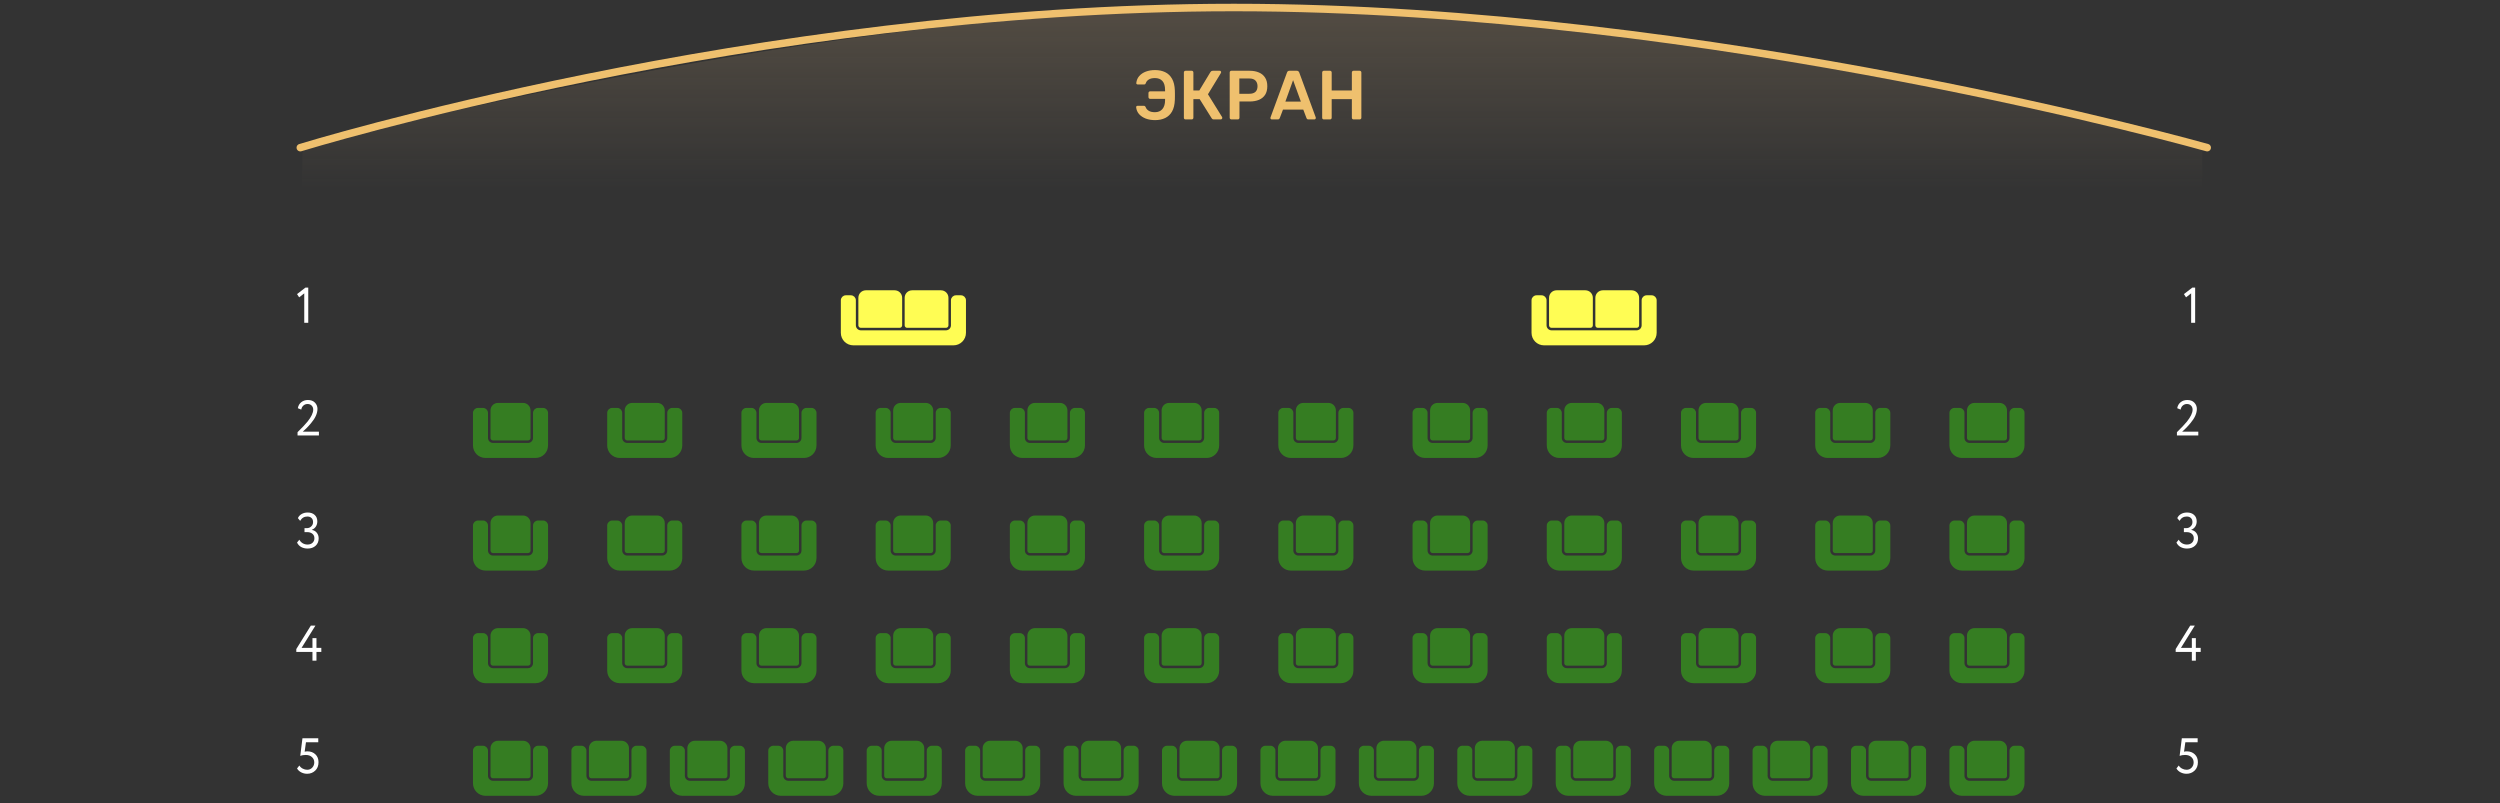 <?xml version="1.0" encoding="UTF-8"?>
<svg xmlns="http://www.w3.org/2000/svg" width="999" height="321" viewBox="0 0 999 321" fill="none">
  <rect x="0" y="0" width="999" height="321" fill="#333333" stroke="none"/>
  <path fill-rule="evenodd" clip-rule="evenodd" d="M120.922 59C120.922 59 327.601 3 499 3C670.399 3 880 59 880 59V198H118L120.922 59Z" fill="url(#paint0_linear_2168_18812)"></path>
  <path d="M120 59C120 59 301.769 3 493.063 3C684.356 3 882 59 882 59" stroke="#EFC06E" stroke-width="3" stroke-linecap="round"></path>
  <path d="M461.573 48C460.207 48 458.968 47.796 457.857 47.389C456.764 46.963 455.871 46.37 455.179 45.611C454.505 44.833 454.113 43.917 454.004 42.861C453.986 42.694 454.031 42.556 454.141 42.444C454.268 42.333 454.414 42.278 454.578 42.278H457.092C457.274 42.278 457.41 42.324 457.502 42.417C457.611 42.491 457.711 42.62 457.802 42.806C458.003 43.38 458.403 43.861 459.004 44.25C459.606 44.639 460.444 44.833 461.518 44.833C462.794 44.833 463.786 44.417 464.497 43.583C465.207 42.731 465.563 41.546 465.563 40.028V39.5H459.578C459.396 39.5 459.241 39.435 459.114 39.306C458.986 39.157 458.923 38.981 458.923 38.778V37.194C458.923 36.991 458.986 36.824 459.114 36.694C459.241 36.565 459.396 36.5 459.578 36.5H465.563V36C465.563 34.352 465.207 33.139 464.497 32.361C463.786 31.583 462.794 31.194 461.518 31.194C460.444 31.194 459.606 31.398 459.004 31.806C458.403 32.194 458.03 32.667 457.884 33.222C457.793 33.407 457.702 33.546 457.611 33.639C457.52 33.713 457.365 33.75 457.146 33.75H454.632C454.468 33.75 454.323 33.694 454.195 33.583C454.086 33.472 454.04 33.333 454.059 33.167C454.186 32.056 454.587 31.12 455.261 30.361C455.935 29.602 456.809 29.018 457.884 28.611C458.977 28.204 460.207 28 461.573 28C463.085 28 464.424 28.278 465.59 28.833C466.756 29.389 467.676 30.268 468.35 31.472C469.024 32.657 469.397 34.204 469.47 36.111C469.488 36.611 469.497 37.056 469.497 37.444C469.497 37.833 469.497 38.222 469.497 38.611C469.497 38.981 469.488 39.407 469.47 39.889C469.397 41.815 469.024 43.37 468.35 44.556C467.676 45.741 466.756 46.611 465.59 47.167C464.442 47.722 463.103 48 461.573 48Z" fill="#EFC06E"></path>
  <path d="M473.733 47.722C473.551 47.722 473.396 47.667 473.269 47.556C473.141 47.426 473.078 47.259 473.078 47.056V28.972C473.078 28.768 473.141 28.602 473.269 28.472C473.396 28.343 473.551 28.278 473.733 28.278H476.22C476.42 28.278 476.575 28.343 476.685 28.472C476.812 28.602 476.876 28.768 476.876 28.972V36.139H479.253L483.707 28.778C483.798 28.63 483.917 28.509 484.062 28.417C484.226 28.324 484.436 28.278 484.691 28.278H487.396C487.578 28.278 487.715 28.333 487.806 28.444C487.915 28.556 487.97 28.694 487.97 28.861C487.97 28.954 487.934 29.065 487.861 29.194L482.696 37.667L488.353 46.778C488.407 46.833 488.435 46.935 488.435 47.083C488.435 47.25 488.371 47.398 488.243 47.528C488.134 47.657 487.988 47.722 487.806 47.722H484.992C484.755 47.722 484.573 47.667 484.445 47.556C484.336 47.444 484.245 47.343 484.172 47.25L479.39 39.611H476.876V47.056C476.876 47.241 476.812 47.398 476.685 47.528C476.575 47.657 476.42 47.722 476.22 47.722H473.733Z" fill="#EFC06E"></path>
  <path d="M492.039 47.722C491.857 47.722 491.702 47.657 491.575 47.528C491.447 47.398 491.384 47.241 491.384 47.056V28.972C491.384 28.768 491.447 28.602 491.575 28.472C491.702 28.343 491.857 28.278 492.039 28.278H499.363C500.784 28.278 502.022 28.509 503.079 28.972C504.135 29.417 504.955 30.102 505.538 31.028C506.121 31.935 506.413 33.074 506.413 34.444C506.413 35.833 506.121 36.981 505.538 37.889C504.955 38.778 504.135 39.444 503.079 39.889C502.022 40.333 500.784 40.556 499.363 40.556H495.291V47.056C495.291 47.241 495.227 47.398 495.1 47.528C494.991 47.657 494.836 47.722 494.635 47.722H492.039ZM495.236 37.472H499.226C500.283 37.472 501.093 37.222 501.658 36.722C502.223 36.204 502.505 35.444 502.505 34.444C502.505 33.519 502.241 32.778 501.713 32.222C501.184 31.648 500.355 31.361 499.226 31.361H495.236V37.472Z" fill="#EFC06E"></path>
  <path d="M508.221 47.722C508.075 47.722 507.939 47.667 507.811 47.556C507.702 47.444 507.647 47.306 507.647 47.139C507.647 47.065 507.665 46.981 507.702 46.889L514.287 28.972C514.342 28.787 514.442 28.63 514.588 28.5C514.752 28.352 514.97 28.278 515.244 28.278H518.222C518.495 28.278 518.705 28.352 518.851 28.5C518.996 28.63 519.106 28.787 519.179 28.972L525.764 46.889C525.782 46.981 525.791 47.065 525.791 47.139C525.791 47.306 525.737 47.444 525.627 47.556C525.518 47.667 525.391 47.722 525.245 47.722H522.868C522.612 47.722 522.421 47.667 522.294 47.556C522.184 47.426 522.112 47.306 522.075 47.194L520.791 43.806H512.675L511.391 47.194C511.354 47.306 511.272 47.426 511.145 47.556C511.036 47.667 510.853 47.722 510.598 47.722H508.221ZM513.631 40.611H519.834L516.719 32.028L513.631 40.611Z" fill="#EFC06E"></path>
  <path d="M528.998 47.722C528.816 47.722 528.661 47.667 528.534 47.556C528.406 47.426 528.342 47.259 528.342 47.056V28.972C528.342 28.768 528.406 28.602 528.534 28.472C528.661 28.343 528.816 28.278 528.998 28.278H531.485C531.685 28.278 531.84 28.343 531.949 28.472C532.077 28.602 532.141 28.768 532.141 28.972V36.139H540.202V28.972C540.202 28.768 540.266 28.602 540.393 28.472C540.521 28.343 540.675 28.278 540.858 28.278H543.317C543.517 28.278 543.681 28.343 543.809 28.472C543.936 28.602 544 28.768 544 28.972V47.056C544 47.241 543.936 47.398 543.809 47.528C543.681 47.657 543.517 47.722 543.317 47.722H540.858C540.675 47.722 540.521 47.657 540.393 47.528C540.266 47.398 540.202 47.241 540.202 47.056V39.611H532.141V47.056C532.141 47.241 532.077 47.398 531.949 47.528C531.84 47.657 531.685 47.722 531.485 47.722H528.998Z" fill="#EFC06E"></path>
  <path d="M119.54 118.82L118.7 117.52L122.06 114.92H123.18V129H121.58V117.22L119.54 118.82Z" fill="white"></path>
  <path d="M338 118.5H340C340.828 118.5 341.5 119.172 341.5 120V130C341.5 131.381 342.619 132.5 344 132.5H378C379.381 132.5 380.5 131.381 380.5 130V120C380.5 119.172 381.172 118.5 382 118.5H384C384.828 118.5 385.5 119.172 385.5 120V133C385.5 135.485 383.485 137.5 381 137.5H341C338.515 137.5 336.5 135.485 336.5 133V120C336.5 119.172 337.172 118.5 338 118.5Z" fill="#FFFD54" stroke="#FFFD54"></path>
  <path d="M346 116.5H357.5C358.881 116.5 360 117.619 360 119V130C360 130.276 359.776 130.5 359.5 130.5H344C343.724 130.5 343.5 130.276 343.5 130V119C343.5 117.619 344.619 116.5 346 116.5Z" fill="#FFFD54" stroke="#FFFD54"></path>
  <path d="M364.5 116.5H376C377.381 116.5 378.5 117.619 378.5 119V130C378.5 130.276 378.276 130.5 378 130.5H362.5C362.224 130.5 362 130.276 362 130V119C362 117.619 363.119 116.5 364.5 116.5Z" fill="#FFFD54" stroke="#FFFD54"></path>
  <path d="M614 118.5H616C616.828 118.5 617.5 119.172 617.5 120V130C617.5 131.381 618.619 132.5 620 132.5H654C655.381 132.5 656.5 131.381 656.5 130V120C656.5 119.172 657.172 118.5 658 118.5H660C660.828 118.5 661.5 119.172 661.5 120V133C661.5 135.485 659.485 137.5 657 137.5H617C614.515 137.5 612.5 135.485 612.5 133V120C612.5 119.172 613.172 118.5 614 118.5Z" fill="#FFFD54" stroke="#FFFD54"></path>
  <path d="M622 116.5H633.5C634.881 116.5 636 117.619 636 119V130C636 130.276 635.776 130.5 635.5 130.5H620C619.724 130.5 619.5 130.276 619.5 130V119C619.5 117.619 620.619 116.5 622 116.5Z" fill="#FFFD54" stroke="#FFFD54"></path>
  <path d="M640.5 116.5H652C653.381 116.5 654.5 117.619 654.5 119V130C654.5 130.276 654.276 130.5 654 130.5H638.5C638.224 130.5 638 130.276 638 130V119C638 117.619 639.119 116.5 640.5 116.5Z" fill="#FFFD54" stroke="#FFFD54"></path>
  <path d="M873.54 118.82L872.7 117.52L876.06 114.92H877.18V129H875.58V117.22L873.54 118.82Z" fill="white"></path>
  <path d="M127.44 174H118.9V172.7C120.713 170.927 122.047 169.513 122.9 168.46C124.407 166.567 125.16 164.98 125.16 163.7C125.16 163.033 124.953 162.493 124.54 162.08C124.14 161.653 123.587 161.44 122.88 161.44C122.267 161.44 121.727 161.64 121.26 162.04C120.807 162.427 120.513 162.973 120.38 163.68L119.02 163.12C119.18 162.12 119.627 161.327 120.36 160.74C121.107 160.14 121.993 159.84 123.02 159.84C124.247 159.84 125.193 160.193 125.86 160.9C126.527 161.607 126.86 162.433 126.86 163.38C126.86 165.18 126 167.093 124.28 169.12C123.507 170.027 122.887 170.707 122.42 171.16C122.02 171.56 121.54 172.007 120.98 172.5H127.44V174Z" fill="white"></path>
  <path d="M191 163.5H193C193.828 163.5 194.5 164.172 194.5 165V175C194.5 176.381 195.619 177.5 197 177.5H211C212.381 177.5 213.5 176.381 213.5 175V165C213.5 164.172 214.172 163.5 215 163.5H217C217.828 163.5 218.5 164.172 218.5 165V178C218.5 180.485 216.485 182.5 214 182.5H194C191.515 182.5 189.5 180.485 189.5 178V165C189.5 164.172 190.172 163.5 191 163.5Z" fill="#357D22" stroke="#357D22"></path>
  <path d="M199 161.5H209C210.381 161.5 211.5 162.619 211.5 164V175C211.5 175.276 211.276 175.5 211 175.5H197C196.724 175.5 196.5 175.276 196.5 175V164C196.5 162.619 197.619 161.5 199 161.5Z" fill="#357D22" stroke="#357D22"></path>
  <g clip-path="url(#clip0_2168_18812)">
    <path d="M244.636 163.5H246.636C247.465 163.5 248.136 164.172 248.136 165V175C248.136 176.381 249.256 177.5 250.636 177.5H264.636C266.017 177.5 267.136 176.381 267.136 175V165C267.136 164.172 267.808 163.5 268.636 163.5H270.636C271.465 163.5 272.136 164.172 272.136 165V178C272.136 180.485 270.122 182.5 267.636 182.5H247.636C245.151 182.5 243.136 180.485 243.136 178V165C243.136 164.172 243.808 163.5 244.636 163.5Z" fill="#357D22" stroke="#357D22"></path>
    <path d="M252.636 161.5H262.636C264.017 161.5 265.136 162.619 265.136 164V175C265.136 175.276 264.912 175.5 264.636 175.5H250.636C250.36 175.5 250.136 175.276 250.136 175V164C250.136 162.619 251.256 161.5 252.636 161.5Z" fill="#357D22" stroke="#357D22"></path>
  </g>
  <g clip-path="url(#clip1_2168_18812)">
    <path d="M298.273 163.5H300.273C301.101 163.5 301.773 164.172 301.773 165V175C301.773 176.381 302.892 177.5 304.273 177.5H318.273C319.654 177.5 320.773 176.381 320.773 175V165C320.773 164.172 321.445 163.5 322.273 163.5H324.273C325.101 163.5 325.773 164.172 325.773 165V178C325.773 180.485 323.758 182.5 321.273 182.5H301.273C298.788 182.5 296.773 180.485 296.773 178V165C296.773 164.172 297.445 163.5 298.273 163.5Z" fill="#357D22" stroke="#357D22"></path>
    <path d="M306.273 161.5H316.273C317.654 161.5 318.773 162.619 318.773 164V175C318.773 175.276 318.549 175.5 318.273 175.5H304.273C303.997 175.5 303.773 175.276 303.773 175V164C303.773 162.619 304.892 161.5 306.273 161.5Z" fill="#357D22" stroke="#357D22"></path>
  </g>
  <g clip-path="url(#clip2_2168_18812)">
    <path d="M351.909 163.5H353.909C354.738 163.5 355.409 164.172 355.409 165V175C355.409 176.381 356.528 177.5 357.909 177.5H371.909C373.29 177.5 374.409 176.381 374.409 175V165C374.409 164.172 375.081 163.5 375.909 163.5H377.909C378.738 163.5 379.409 164.172 379.409 165V178C379.409 180.485 377.394 182.5 374.909 182.5H354.909C352.424 182.5 350.409 180.485 350.409 178V165C350.409 164.172 351.081 163.5 351.909 163.5Z" fill="#357D22" stroke="#357D22"></path>
    <path d="M359.909 161.5H369.909C371.29 161.5 372.409 162.619 372.409 164V175C372.409 175.276 372.185 175.5 371.909 175.5H357.909C357.633 175.5 357.409 175.276 357.409 175V164C357.409 162.619 358.528 161.5 359.909 161.5Z" fill="#357D22" stroke="#357D22"></path>
  </g>
  <g clip-path="url(#clip3_2168_18812)">
    <path d="M405.545 163.5H407.545C408.374 163.5 409.045 164.172 409.045 165V175C409.045 176.381 410.165 177.5 411.545 177.5H425.545C426.926 177.5 428.045 176.381 428.045 175V165C428.045 164.172 428.717 163.5 429.545 163.5H431.545C432.374 163.5 433.045 164.172 433.045 165V178C433.045 180.485 431.031 182.5 428.545 182.5H408.545C406.06 182.5 404.045 180.485 404.045 178V165C404.045 164.172 404.717 163.5 405.545 163.5Z" fill="#357D22" stroke="#357D22"></path>
    <path d="M413.545 161.5H423.545C424.926 161.5 426.045 162.619 426.045 164V175C426.045 175.276 425.822 175.5 425.545 175.5H411.545C411.269 175.5 411.045 175.276 411.045 175V164C411.045 162.619 412.165 161.5 413.545 161.5Z" fill="#357D22" stroke="#357D22"></path>
  </g>
  <g clip-path="url(#clip4_2168_18812)">
    <path d="M459.182 163.5H461.182C462.01 163.5 462.682 164.172 462.682 165V175C462.682 176.381 463.801 177.5 465.182 177.5H479.182C480.562 177.5 481.682 176.381 481.682 175V165C481.682 164.172 482.353 163.5 483.182 163.5H485.182C486.01 163.5 486.682 164.172 486.682 165V178C486.682 180.485 484.667 182.5 482.182 182.5H462.182C459.696 182.5 457.682 180.485 457.682 178V165C457.682 164.172 458.353 163.5 459.182 163.5Z" fill="#357D22" stroke="#357D22"></path>
    <path d="M467.182 161.5H477.182C478.562 161.5 479.682 162.619 479.682 164V175C479.682 175.276 479.458 175.5 479.182 175.5H465.182C464.905 175.5 464.682 175.276 464.682 175V164C464.682 162.619 465.801 161.5 467.182 161.5Z" fill="#357D22" stroke="#357D22"></path>
  </g>
  <g clip-path="url(#clip5_2168_18812)">
    <path d="M512.818 163.5H514.818C515.647 163.5 516.318 164.172 516.318 165V175C516.318 176.381 517.438 177.5 518.818 177.5H532.818C534.199 177.5 535.318 176.381 535.318 175V165C535.318 164.172 535.99 163.5 536.818 163.5H538.818C539.647 163.5 540.318 164.172 540.318 165V178C540.318 180.485 538.304 182.5 535.818 182.5H515.818C513.333 182.5 511.318 180.485 511.318 178V165C511.318 164.172 511.99 163.5 512.818 163.5Z" fill="#357D22" stroke="#357D22"></path>
    <path d="M520.818 161.5H530.818C532.199 161.5 533.318 162.619 533.318 164V175C533.318 175.276 533.095 175.5 532.818 175.5H518.818C518.542 175.5 518.318 175.276 518.318 175V164C518.318 162.619 519.438 161.5 520.818 161.5Z" fill="#357D22" stroke="#357D22"></path>
  </g>
  <g clip-path="url(#clip6_2168_18812)">
    <path d="M566.455 163.5H568.455C569.283 163.5 569.955 164.172 569.955 165V175C569.955 176.381 571.074 177.5 572.455 177.5H586.455C587.835 177.5 588.955 176.381 588.955 175V165C588.955 164.172 589.626 163.5 590.455 163.5H592.455C593.283 163.5 593.955 164.172 593.955 165V178C593.955 180.485 591.94 182.5 589.455 182.5H569.455C566.969 182.5 564.955 180.485 564.955 178V165C564.955 164.172 565.626 163.5 566.455 163.5Z" fill="#357D22" stroke="#357D22"></path>
    <path d="M574.455 161.5H584.455C585.835 161.5 586.955 162.619 586.955 164V175C586.955 175.276 586.731 175.5 586.455 175.5H572.455C572.178 175.5 571.955 175.276 571.955 175V164C571.955 162.619 573.074 161.5 574.455 161.5Z" fill="#357D22" stroke="#357D22"></path>
  </g>
  <g clip-path="url(#clip7_2168_18812)">
    <path d="M620.091 163.5H622.091C622.919 163.5 623.591 164.172 623.591 165V175C623.591 176.381 624.71 177.5 626.091 177.5H640.091C641.472 177.5 642.591 176.381 642.591 175V165C642.591 164.172 643.262 163.5 644.091 163.5H646.091C646.919 163.5 647.591 164.172 647.591 165V178C647.591 180.485 645.576 182.5 643.091 182.5H623.091C620.606 182.5 618.591 180.485 618.591 178V165C618.591 164.172 619.262 163.5 620.091 163.5Z" fill="#357D22" stroke="#357D22"></path>
    <path d="M628.091 161.5H638.091C639.472 161.5 640.591 162.619 640.591 164V175C640.591 175.276 640.367 175.5 640.091 175.5H626.091C625.815 175.5 625.591 175.276 625.591 175V164C625.591 162.619 626.71 161.5 628.091 161.5Z" fill="#357D22" stroke="#357D22"></path>
  </g>
  <g clip-path="url(#clip8_2168_18812)">
    <path d="M673.727 163.5H675.727C676.555 163.5 677.227 164.172 677.227 165V175C677.227 176.381 678.346 177.5 679.727 177.5H693.727C695.108 177.5 696.227 176.381 696.227 175V165C696.227 164.172 696.899 163.5 697.727 163.5H699.727C700.555 163.5 701.227 164.172 701.227 165V178C701.227 180.485 699.212 182.5 696.727 182.5H676.727C674.242 182.5 672.227 180.485 672.227 178V165C672.227 164.172 672.899 163.5 673.727 163.5Z" fill="#357D22" stroke="#357D22"></path>
    <path d="M681.727 161.5H691.727C693.108 161.5 694.227 162.619 694.227 164V175C694.227 175.276 694.003 175.5 693.727 175.5H679.727C679.451 175.5 679.227 175.276 679.227 175V164C679.227 162.619 680.346 161.5 681.727 161.5Z" fill="#357D22" stroke="#357D22"></path>
  </g>
  <g clip-path="url(#clip9_2168_18812)">
    <path d="M727.364 163.5H729.364C730.192 163.5 730.864 164.172 730.864 165V175C730.864 176.381 731.983 177.5 733.364 177.5H747.364C748.744 177.5 749.864 176.381 749.864 175V165C749.864 164.172 750.535 163.5 751.364 163.5H753.364C754.192 163.5 754.864 164.172 754.864 165V178C754.864 180.485 752.849 182.5 750.364 182.5H730.364C727.878 182.5 725.864 180.485 725.864 178V165C725.864 164.172 726.535 163.5 727.364 163.5Z" fill="#357D22" stroke="#357D22"></path>
    <path d="M735.364 161.5H745.364C746.744 161.5 747.864 162.619 747.864 164V175C747.864 175.276 747.64 175.5 747.364 175.5H733.364C733.088 175.5 732.864 175.276 732.864 175V164C732.864 162.619 733.983 161.5 735.364 161.5Z" fill="#357D22" stroke="#357D22"></path>
  </g>
  <path d="M781 163.5H783C783.828 163.5 784.5 164.172 784.5 165V175C784.5 176.381 785.619 177.5 787 177.5H801C802.381 177.5 803.5 176.381 803.5 175V165C803.5 164.172 804.172 163.5 805 163.5H807C807.828 163.5 808.5 164.172 808.5 165V178C808.5 180.485 806.485 182.5 804 182.5H784C781.515 182.5 779.5 180.485 779.5 178V165C779.5 164.172 780.172 163.5 781 163.5Z" fill="#357D22" stroke="#357D22"></path>
  <path d="M789 161.5H799C800.381 161.5 801.5 162.619 801.5 164V175C801.5 175.276 801.276 175.5 801 175.5H787C786.724 175.5 786.5 175.276 786.5 175V164C786.5 162.619 787.619 161.5 789 161.5Z" fill="#357D22" stroke="#357D22"></path>
  <path d="M878.44 174H869.9V172.7C871.713 170.927 873.047 169.513 873.9 168.46C875.407 166.567 876.16 164.98 876.16 163.7C876.16 163.033 875.953 162.493 875.54 162.08C875.14 161.653 874.587 161.44 873.88 161.44C873.267 161.44 872.727 161.64 872.26 162.04C871.807 162.427 871.513 162.973 871.38 163.68L870.02 163.12C870.18 162.12 870.627 161.327 871.36 160.74C872.107 160.14 872.993 159.84 874.02 159.84C875.247 159.84 876.193 160.193 876.86 160.9C877.527 161.607 877.86 162.433 877.86 163.38C877.86 165.18 877 167.093 875.28 169.12C874.507 170.027 873.887 170.707 873.42 171.16C873.02 171.56 872.54 172.007 871.98 172.5H878.44V174Z" fill="white"></path>
  <path d="M122.94 219.2C121.953 219.2 121.087 218.993 120.34 218.58C119.607 218.167 119.06 217.573 118.7 216.8L119.62 215.66C119.94 216.273 120.393 216.753 120.98 217.1C121.567 217.433 122.2 217.6 122.88 217.6C123.72 217.6 124.387 217.367 124.88 216.9C125.387 216.433 125.64 215.827 125.64 215.08C125.64 214.333 125.373 213.74 124.84 213.3C124.32 212.86 123.633 212.64 122.78 212.64H121.68V211.04H122.68C123.333 211.04 123.893 210.813 124.36 210.36C124.853 209.907 125.1 209.327 125.1 208.62C125.1 207.927 124.893 207.387 124.48 207C124.08 206.6 123.527 206.4 122.82 206.4C121.553 206.4 120.593 206.98 119.94 208.14L119.04 207.04C119.36 206.333 119.86 205.787 120.54 205.4C121.233 205 122.033 204.8 122.94 204.8C124.113 204.8 125.047 205.12 125.74 205.76C126.447 206.4 126.8 207.26 126.8 208.34C126.8 209.113 126.613 209.793 126.24 210.38C125.867 210.967 125.327 211.407 124.62 211.7V211.76C125.447 211.893 126.107 212.273 126.6 212.9C127.093 213.527 127.34 214.273 127.34 215.14C127.34 216.367 126.927 217.353 126.1 218.1C125.287 218.833 124.233 219.2 122.94 219.2Z" fill="white"></path>
  <path d="M191 208.5H193C193.828 208.5 194.5 209.172 194.5 210V220C194.5 221.381 195.619 222.5 197 222.5H211C212.381 222.5 213.5 221.381 213.5 220V210C213.5 209.172 214.172 208.5 215 208.5H217C217.828 208.5 218.5 209.172 218.5 210V223C218.5 225.485 216.485 227.5 214 227.5H194C191.515 227.5 189.5 225.485 189.5 223V210C189.5 209.172 190.172 208.5 191 208.5Z" fill="#357D22" stroke="#357D22"></path>
  <path d="M199 206.5H209C210.381 206.5 211.5 207.619 211.5 209V220C211.5 220.276 211.276 220.5 211 220.5H197C196.724 220.5 196.5 220.276 196.5 220V209C196.5 207.619 197.619 206.5 199 206.5Z" fill="#357D22" stroke="#357D22"></path>
  <g clip-path="url(#clip10_2168_18812)">
    <path d="M244.636 208.5H246.636C247.465 208.5 248.136 209.172 248.136 210V220C248.136 221.381 249.256 222.5 250.636 222.5H264.636C266.017 222.5 267.136 221.381 267.136 220V210C267.136 209.172 267.808 208.5 268.636 208.5H270.636C271.465 208.5 272.136 209.172 272.136 210V223C272.136 225.485 270.122 227.5 267.636 227.5H247.636C245.151 227.5 243.136 225.485 243.136 223V210C243.136 209.172 243.808 208.5 244.636 208.5Z" fill="#357D22" stroke="#357D22"></path>
    <path d="M252.636 206.5H262.636C264.017 206.5 265.136 207.619 265.136 209V220C265.136 220.276 264.912 220.5 264.636 220.5H250.636C250.36 220.5 250.136 220.276 250.136 220V209C250.136 207.619 251.256 206.5 252.636 206.5Z" fill="#357D22" stroke="#357D22"></path>
  </g>
  <g clip-path="url(#clip11_2168_18812)">
    <path d="M298.273 208.5H300.273C301.101 208.5 301.773 209.172 301.773 210V220C301.773 221.381 302.892 222.5 304.273 222.5H318.273C319.654 222.5 320.773 221.381 320.773 220V210C320.773 209.172 321.445 208.5 322.273 208.5H324.273C325.101 208.5 325.773 209.172 325.773 210V223C325.773 225.485 323.758 227.5 321.273 227.5H301.273C298.788 227.5 296.773 225.485 296.773 223V210C296.773 209.172 297.445 208.5 298.273 208.5Z" fill="#357D22" stroke="#357D22"></path>
    <path d="M306.273 206.5H316.273C317.654 206.5 318.773 207.619 318.773 209V220C318.773 220.276 318.549 220.5 318.273 220.5H304.273C303.997 220.5 303.773 220.276 303.773 220V209C303.773 207.619 304.892 206.5 306.273 206.5Z" fill="#357D22" stroke="#357D22"></path>
  </g>
  <g clip-path="url(#clip12_2168_18812)">
    <path d="M351.909 208.5H353.909C354.738 208.5 355.409 209.172 355.409 210V220C355.409 221.381 356.528 222.5 357.909 222.5H371.909C373.29 222.5 374.409 221.381 374.409 220V210C374.409 209.172 375.081 208.5 375.909 208.5H377.909C378.738 208.5 379.409 209.172 379.409 210V223C379.409 225.485 377.394 227.5 374.909 227.5H354.909C352.424 227.5 350.409 225.485 350.409 223V210C350.409 209.172 351.081 208.5 351.909 208.5Z" fill="#357D22" stroke="#357D22"></path>
    <path d="M359.909 206.5H369.909C371.29 206.5 372.409 207.619 372.409 209V220C372.409 220.276 372.185 220.5 371.909 220.5H357.909C357.633 220.5 357.409 220.276 357.409 220V209C357.409 207.619 358.528 206.5 359.909 206.5Z" fill="#357D22" stroke="#357D22"></path>
  </g>
  <g clip-path="url(#clip13_2168_18812)">
    <path d="M405.545 208.5H407.545C408.374 208.5 409.045 209.172 409.045 210V220C409.045 221.381 410.165 222.5 411.545 222.5H425.545C426.926 222.5 428.045 221.381 428.045 220V210C428.045 209.172 428.717 208.5 429.545 208.5H431.545C432.374 208.5 433.045 209.172 433.045 210V223C433.045 225.485 431.031 227.5 428.545 227.5H408.545C406.06 227.5 404.045 225.485 404.045 223V210C404.045 209.172 404.717 208.5 405.545 208.5Z" fill="#357D22" stroke="#357D22"></path>
    <path d="M413.545 206.5H423.545C424.926 206.5 426.045 207.619 426.045 209V220C426.045 220.276 425.822 220.5 425.545 220.5H411.545C411.269 220.5 411.045 220.276 411.045 220V209C411.045 207.619 412.165 206.5 413.545 206.5Z" fill="#357D22" stroke="#357D22"></path>
  </g>
  <g clip-path="url(#clip14_2168_18812)">
    <path d="M459.182 208.5H461.182C462.01 208.5 462.682 209.172 462.682 210V220C462.682 221.381 463.801 222.5 465.182 222.5H479.182C480.562 222.5 481.682 221.381 481.682 220V210C481.682 209.172 482.353 208.5 483.182 208.5H485.182C486.01 208.5 486.682 209.172 486.682 210V223C486.682 225.485 484.667 227.5 482.182 227.5H462.182C459.696 227.5 457.682 225.485 457.682 223V210C457.682 209.172 458.353 208.5 459.182 208.5Z" fill="#357D22" stroke="#357D22"></path>
    <path d="M467.182 206.5H477.182C478.562 206.5 479.682 207.619 479.682 209V220C479.682 220.276 479.458 220.5 479.182 220.5H465.182C464.905 220.5 464.682 220.276 464.682 220V209C464.682 207.619 465.801 206.5 467.182 206.5Z" fill="#357D22" stroke="#357D22"></path>
  </g>
  <g clip-path="url(#clip15_2168_18812)">
    <path d="M512.818 208.5H514.818C515.647 208.5 516.318 209.172 516.318 210V220C516.318 221.381 517.438 222.5 518.818 222.5H532.818C534.199 222.5 535.318 221.381 535.318 220V210C535.318 209.172 535.99 208.5 536.818 208.5H538.818C539.647 208.5 540.318 209.172 540.318 210V223C540.318 225.485 538.304 227.5 535.818 227.5H515.818C513.333 227.5 511.318 225.485 511.318 223V210C511.318 209.172 511.99 208.5 512.818 208.5Z" fill="#357D22" stroke="#357D22"></path>
    <path d="M520.818 206.5H530.818C532.199 206.5 533.318 207.619 533.318 209V220C533.318 220.276 533.095 220.5 532.818 220.5H518.818C518.542 220.5 518.318 220.276 518.318 220V209C518.318 207.619 519.438 206.5 520.818 206.5Z" fill="#357D22" stroke="#357D22"></path>
  </g>
  <g clip-path="url(#clip16_2168_18812)">
    <path d="M566.455 208.5H568.455C569.283 208.5 569.955 209.172 569.955 210V220C569.955 221.381 571.074 222.5 572.455 222.5H586.455C587.835 222.5 588.955 221.381 588.955 220V210C588.955 209.172 589.626 208.5 590.455 208.5H592.455C593.283 208.5 593.955 209.172 593.955 210V223C593.955 225.485 591.94 227.5 589.455 227.5H569.455C566.969 227.5 564.955 225.485 564.955 223V210C564.955 209.172 565.626 208.5 566.455 208.5Z" fill="#357D22" stroke="#357D22"></path>
    <path d="M574.455 206.5H584.455C585.835 206.5 586.955 207.619 586.955 209V220C586.955 220.276 586.731 220.5 586.455 220.5H572.455C572.178 220.5 571.955 220.276 571.955 220V209C571.955 207.619 573.074 206.5 574.455 206.5Z" fill="#357D22" stroke="#357D22"></path>
  </g>
  <g clip-path="url(#clip17_2168_18812)">
    <path d="M620.091 208.5H622.091C622.919 208.5 623.591 209.172 623.591 210V220C623.591 221.381 624.71 222.5 626.091 222.5H640.091C641.472 222.5 642.591 221.381 642.591 220V210C642.591 209.172 643.262 208.5 644.091 208.5H646.091C646.919 208.5 647.591 209.172 647.591 210V223C647.591 225.485 645.576 227.5 643.091 227.5H623.091C620.606 227.5 618.591 225.485 618.591 223V210C618.591 209.172 619.262 208.5 620.091 208.5Z" fill="#357D22" stroke="#357D22"></path>
    <path d="M628.091 206.5H638.091C639.472 206.5 640.591 207.619 640.591 209V220C640.591 220.276 640.367 220.5 640.091 220.5H626.091C625.815 220.5 625.591 220.276 625.591 220V209C625.591 207.619 626.71 206.5 628.091 206.5Z" fill="#357D22" stroke="#357D22"></path>
  </g>
  <g clip-path="url(#clip18_2168_18812)">
    <path d="M673.727 208.5H675.727C676.555 208.5 677.227 209.172 677.227 210V220C677.227 221.381 678.346 222.5 679.727 222.5H693.727C695.108 222.5 696.227 221.381 696.227 220V210C696.227 209.172 696.899 208.5 697.727 208.5H699.727C700.555 208.5 701.227 209.172 701.227 210V223C701.227 225.485 699.212 227.5 696.727 227.5H676.727C674.242 227.5 672.227 225.485 672.227 223V210C672.227 209.172 672.899 208.5 673.727 208.5Z" fill="#357D22" stroke="#357D22"></path>
    <path d="M681.727 206.5H691.727C693.108 206.5 694.227 207.619 694.227 209V220C694.227 220.276 694.003 220.5 693.727 220.5H679.727C679.451 220.5 679.227 220.276 679.227 220V209C679.227 207.619 680.346 206.5 681.727 206.5Z" fill="#357D22" stroke="#357D22"></path>
  </g>
  <g clip-path="url(#clip19_2168_18812)">
    <path d="M727.364 208.5H729.364C730.192 208.5 730.864 209.172 730.864 210V220C730.864 221.381 731.983 222.5 733.364 222.5H747.364C748.744 222.5 749.864 221.381 749.864 220V210C749.864 209.172 750.535 208.5 751.364 208.5H753.364C754.192 208.5 754.864 209.172 754.864 210V223C754.864 225.485 752.849 227.5 750.364 227.5H730.364C727.878 227.5 725.864 225.485 725.864 223V210C725.864 209.172 726.535 208.5 727.364 208.5Z" fill="#357D22" stroke="#357D22"></path>
    <path d="M735.364 206.5H745.364C746.744 206.5 747.864 207.619 747.864 209V220C747.864 220.276 747.64 220.5 747.364 220.5H733.364C733.088 220.5 732.864 220.276 732.864 220V209C732.864 207.619 733.983 206.5 735.364 206.5Z" fill="#357D22" stroke="#357D22"></path>
  </g>
  <path d="M781 208.5H783C783.828 208.5 784.5 209.172 784.5 210V220C784.5 221.381 785.619 222.5 787 222.5H801C802.381 222.5 803.5 221.381 803.5 220V210C803.5 209.172 804.172 208.5 805 208.5H807C807.828 208.5 808.5 209.172 808.5 210V223C808.5 225.485 806.485 227.5 804 227.5H784C781.515 227.5 779.5 225.485 779.5 223V210C779.5 209.172 780.172 208.5 781 208.5Z" fill="#357D22" stroke="#357D22"></path>
  <path d="M789 206.5H799C800.381 206.5 801.5 207.619 801.5 209V220C801.5 220.276 801.276 220.5 801 220.5H787C786.724 220.5 786.5 220.276 786.5 220V209C786.5 207.619 787.619 206.5 789 206.5Z" fill="#357D22" stroke="#357D22"></path>
  <path d="M873.94 219.2C872.953 219.2 872.087 218.993 871.34 218.58C870.607 218.167 870.06 217.573 869.7 216.8L870.62 215.66C870.94 216.273 871.393 216.753 871.98 217.1C872.567 217.433 873.2 217.6 873.88 217.6C874.72 217.6 875.387 217.367 875.88 216.9C876.387 216.433 876.64 215.827 876.64 215.08C876.64 214.333 876.373 213.74 875.84 213.3C875.32 212.86 874.633 212.64 873.78 212.64H872.68V211.04H873.68C874.333 211.04 874.893 210.813 875.36 210.36C875.853 209.907 876.1 209.327 876.1 208.62C876.1 207.927 875.893 207.387 875.48 207C875.08 206.6 874.527 206.4 873.82 206.4C872.553 206.4 871.593 206.98 870.94 208.14L870.04 207.04C870.36 206.333 870.86 205.787 871.54 205.4C872.233 205 873.033 204.8 873.94 204.8C875.113 204.8 876.047 205.12 876.74 205.76C877.447 206.4 877.8 207.26 877.8 208.34C877.8 209.113 877.613 209.793 877.24 210.38C876.867 210.967 876.327 211.407 875.62 211.7V211.76C876.447 211.893 877.107 212.273 877.6 212.9C878.093 213.527 878.34 214.273 878.34 215.14C878.34 216.367 877.927 217.353 877.1 218.1C876.287 218.833 875.233 219.2 873.94 219.2Z" fill="white"></path>
  <path d="M126.46 264H124.86V260.5H118.4V259.36L124.2 250H126.04L120.5 258.9H124.86V255H126.46V258.9H128.4V260.5H126.46V264Z" fill="white"></path>
  <path d="M191 253.5H193C193.828 253.5 194.5 254.172 194.5 255V265C194.5 266.381 195.619 267.5 197 267.5H211C212.381 267.5 213.5 266.381 213.5 265V255C213.5 254.172 214.172 253.5 215 253.5H217C217.828 253.5 218.5 254.172 218.5 255V268C218.5 270.485 216.485 272.5 214 272.5H194C191.515 272.5 189.5 270.485 189.5 268V255C189.5 254.172 190.172 253.5 191 253.5Z" fill="#357D22" stroke="#357D22"></path>
  <path d="M199 251.5H209C210.381 251.5 211.5 252.619 211.5 254V265C211.5 265.276 211.276 265.5 211 265.5H197C196.724 265.5 196.5 265.276 196.5 265V254C196.5 252.619 197.619 251.5 199 251.5Z" fill="#357D22" stroke="#357D22"></path>
  <g clip-path="url(#clip20_2168_18812)">
    <path d="M244.636 253.5H246.636C247.465 253.5 248.136 254.172 248.136 255V265C248.136 266.381 249.256 267.5 250.636 267.5H264.636C266.017 267.5 267.136 266.381 267.136 265V255C267.136 254.172 267.808 253.5 268.636 253.5H270.636C271.465 253.5 272.136 254.172 272.136 255V268C272.136 270.485 270.122 272.5 267.636 272.5H247.636C245.151 272.5 243.136 270.485 243.136 268V255C243.136 254.172 243.808 253.5 244.636 253.5Z" fill="#357D22" stroke="#357D22"></path>
    <path d="M252.636 251.5H262.636C264.017 251.5 265.136 252.619 265.136 254V265C265.136 265.276 264.912 265.5 264.636 265.5H250.636C250.36 265.5 250.136 265.276 250.136 265V254C250.136 252.619 251.256 251.5 252.636 251.5Z" fill="#357D22" stroke="#357D22"></path>
  </g>
  <g clip-path="url(#clip21_2168_18812)">
    <path d="M298.273 253.5H300.273C301.101 253.5 301.773 254.172 301.773 255V265C301.773 266.381 302.892 267.5 304.273 267.5H318.273C319.654 267.5 320.773 266.381 320.773 265V255C320.773 254.172 321.445 253.5 322.273 253.5H324.273C325.101 253.5 325.773 254.172 325.773 255V268C325.773 270.485 323.758 272.5 321.273 272.5H301.273C298.788 272.5 296.773 270.485 296.773 268V255C296.773 254.172 297.445 253.5 298.273 253.5Z" fill="#357D22" stroke="#357D22"></path>
    <path d="M306.273 251.5H316.273C317.654 251.5 318.773 252.619 318.773 254V265C318.773 265.276 318.549 265.5 318.273 265.5H304.273C303.997 265.5 303.773 265.276 303.773 265V254C303.773 252.619 304.892 251.5 306.273 251.5Z" fill="#357D22" stroke="#357D22"></path>
  </g>
  <g clip-path="url(#clip22_2168_18812)">
    <path d="M351.909 253.5H353.909C354.738 253.5 355.409 254.172 355.409 255V265C355.409 266.381 356.528 267.5 357.909 267.5H371.909C373.29 267.5 374.409 266.381 374.409 265V255C374.409 254.172 375.081 253.5 375.909 253.5H377.909C378.738 253.5 379.409 254.172 379.409 255V268C379.409 270.485 377.394 272.5 374.909 272.5H354.909C352.424 272.5 350.409 270.485 350.409 268V255C350.409 254.172 351.081 253.5 351.909 253.5Z" fill="#357D22" stroke="#357D22"></path>
    <path d="M359.909 251.5H369.909C371.29 251.5 372.409 252.619 372.409 254V265C372.409 265.276 372.185 265.5 371.909 265.5H357.909C357.633 265.5 357.409 265.276 357.409 265V254C357.409 252.619 358.528 251.5 359.909 251.5Z" fill="#357D22" stroke="#357D22"></path>
  </g>
  <g clip-path="url(#clip23_2168_18812)">
    <path d="M405.545 253.5H407.545C408.374 253.5 409.045 254.172 409.045 255V265C409.045 266.381 410.165 267.5 411.545 267.5H425.545C426.926 267.5 428.045 266.381 428.045 265V255C428.045 254.172 428.717 253.5 429.545 253.5H431.545C432.374 253.5 433.045 254.172 433.045 255V268C433.045 270.485 431.031 272.5 428.545 272.5H408.545C406.06 272.5 404.045 270.485 404.045 268V255C404.045 254.172 404.717 253.5 405.545 253.5Z" fill="#357D22" stroke="#357D22"></path>
    <path d="M413.545 251.5H423.545C424.926 251.5 426.045 252.619 426.045 254V265C426.045 265.276 425.822 265.5 425.545 265.5H411.545C411.269 265.5 411.045 265.276 411.045 265V254C411.045 252.619 412.165 251.5 413.545 251.5Z" fill="#357D22" stroke="#357D22"></path>
  </g>
  <g clip-path="url(#clip24_2168_18812)">
    <path d="M459.182 253.5H461.182C462.01 253.5 462.682 254.172 462.682 255V265C462.682 266.381 463.801 267.5 465.182 267.5H479.182C480.562 267.5 481.682 266.381 481.682 265V255C481.682 254.172 482.353 253.5 483.182 253.5H485.182C486.01 253.5 486.682 254.172 486.682 255V268C486.682 270.485 484.667 272.5 482.182 272.5H462.182C459.696 272.5 457.682 270.485 457.682 268V255C457.682 254.172 458.353 253.5 459.182 253.5Z" fill="#357D22" stroke="#357D22"></path>
    <path d="M467.182 251.5H477.182C478.562 251.5 479.682 252.619 479.682 254V265C479.682 265.276 479.458 265.5 479.182 265.5H465.182C464.905 265.5 464.682 265.276 464.682 265V254C464.682 252.619 465.801 251.5 467.182 251.5Z" fill="#357D22" stroke="#357D22"></path>
  </g>
  <g clip-path="url(#clip25_2168_18812)">
    <path d="M512.818 253.5H514.818C515.647 253.5 516.318 254.172 516.318 255V265C516.318 266.381 517.438 267.5 518.818 267.5H532.818C534.199 267.5 535.318 266.381 535.318 265V255C535.318 254.172 535.99 253.5 536.818 253.5H538.818C539.647 253.5 540.318 254.172 540.318 255V268C540.318 270.485 538.304 272.5 535.818 272.5H515.818C513.333 272.5 511.318 270.485 511.318 268V255C511.318 254.172 511.99 253.5 512.818 253.5Z" fill="#357D22" stroke="#357D22"></path>
    <path d="M520.818 251.5H530.818C532.199 251.5 533.318 252.619 533.318 254V265C533.318 265.276 533.095 265.5 532.818 265.5H518.818C518.542 265.5 518.318 265.276 518.318 265V254C518.318 252.619 519.438 251.5 520.818 251.5Z" fill="#357D22" stroke="#357D22"></path>
  </g>
  <g clip-path="url(#clip26_2168_18812)">
    <path d="M566.455 253.5H568.455C569.283 253.5 569.955 254.172 569.955 255V265C569.955 266.381 571.074 267.5 572.455 267.5H586.455C587.835 267.5 588.955 266.381 588.955 265V255C588.955 254.172 589.626 253.5 590.455 253.5H592.455C593.283 253.5 593.955 254.172 593.955 255V268C593.955 270.485 591.94 272.5 589.455 272.5H569.455C566.969 272.5 564.955 270.485 564.955 268V255C564.955 254.172 565.626 253.5 566.455 253.5Z" fill="#357D22" stroke="#357D22"></path>
    <path d="M574.455 251.5H584.455C585.835 251.5 586.955 252.619 586.955 254V265C586.955 265.276 586.731 265.5 586.455 265.5H572.455C572.178 265.5 571.955 265.276 571.955 265V254C571.955 252.619 573.074 251.5 574.455 251.5Z" fill="#357D22" stroke="#357D22"></path>
  </g>
  <g clip-path="url(#clip27_2168_18812)">
    <path d="M620.091 253.5H622.091C622.919 253.5 623.591 254.172 623.591 255V265C623.591 266.381 624.71 267.5 626.091 267.5H640.091C641.472 267.5 642.591 266.381 642.591 265V255C642.591 254.172 643.262 253.5 644.091 253.5H646.091C646.919 253.5 647.591 254.172 647.591 255V268C647.591 270.485 645.576 272.5 643.091 272.5H623.091C620.606 272.5 618.591 270.485 618.591 268V255C618.591 254.172 619.262 253.5 620.091 253.5Z" fill="#357D22" stroke="#357D22"></path>
    <path d="M628.091 251.5H638.091C639.472 251.5 640.591 252.619 640.591 254V265C640.591 265.276 640.367 265.5 640.091 265.5H626.091C625.815 265.5 625.591 265.276 625.591 265V254C625.591 252.619 626.71 251.5 628.091 251.5Z" fill="#357D22" stroke="#357D22"></path>
  </g>
  <g clip-path="url(#clip28_2168_18812)">
    <path d="M673.727 253.5H675.727C676.555 253.5 677.227 254.172 677.227 255V265C677.227 266.381 678.346 267.5 679.727 267.5H693.727C695.108 267.5 696.227 266.381 696.227 265V255C696.227 254.172 696.899 253.5 697.727 253.5H699.727C700.555 253.5 701.227 254.172 701.227 255V268C701.227 270.485 699.212 272.5 696.727 272.5H676.727C674.242 272.5 672.227 270.485 672.227 268V255C672.227 254.172 672.899 253.5 673.727 253.5Z" fill="#357D22" stroke="#357D22"></path>
    <path d="M681.727 251.5H691.727C693.108 251.5 694.227 252.619 694.227 254V265C694.227 265.276 694.003 265.5 693.727 265.5H679.727C679.451 265.5 679.227 265.276 679.227 265V254C679.227 252.619 680.346 251.5 681.727 251.5Z" fill="#357D22" stroke="#357D22"></path>
  </g>
  <g clip-path="url(#clip29_2168_18812)">
    <path d="M727.364 253.5H729.364C730.192 253.5 730.864 254.172 730.864 255V265C730.864 266.381 731.983 267.5 733.364 267.5H747.364C748.744 267.5 749.864 266.381 749.864 265V255C749.864 254.172 750.535 253.5 751.364 253.5H753.364C754.192 253.5 754.864 254.172 754.864 255V268C754.864 270.485 752.849 272.5 750.364 272.5H730.364C727.878 272.5 725.864 270.485 725.864 268V255C725.864 254.172 726.535 253.5 727.364 253.5Z" fill="#357D22" stroke="#357D22"></path>
    <path d="M735.364 251.5H745.364C746.744 251.5 747.864 252.619 747.864 254V265C747.864 265.276 747.64 265.5 747.364 265.5H733.364C733.088 265.5 732.864 265.276 732.864 265V254C732.864 252.619 733.983 251.5 735.364 251.5Z" fill="#357D22" stroke="#357D22"></path>
  </g>
  <path d="M781 253.5H783C783.828 253.5 784.5 254.172 784.5 255V265C784.5 266.381 785.619 267.5 787 267.5H801C802.381 267.5 803.5 266.381 803.5 265V255C803.5 254.172 804.172 253.5 805 253.5H807C807.828 253.5 808.5 254.172 808.5 255V268C808.5 270.485 806.485 272.5 804 272.5H784C781.515 272.5 779.5 270.485 779.5 268V255C779.5 254.172 780.172 253.5 781 253.5Z" fill="#357D22" stroke="#357D22"></path>
  <path d="M789 251.5H799C800.381 251.5 801.5 252.619 801.5 254V265C801.5 265.276 801.276 265.5 801 265.5H787C786.724 265.5 786.5 265.276 786.5 265V254C786.5 252.619 787.619 251.5 789 251.5Z" fill="#357D22" stroke="#357D22"></path>
  <path d="M877.46 264H875.86V260.5H869.4V259.36L875.2 250H877.04L871.5 258.9H875.86V255H877.46V258.9H879.4V260.5H877.46V264Z" fill="white"></path>
  <path d="M119.98 302.04L120.86 295H127.18V296.6H122.26L121.74 300.38C122.06 300.287 122.433 300.24 122.86 300.24C124.153 300.24 125.213 300.64 126.04 301.44C126.867 302.227 127.28 303.273 127.28 304.58C127.28 305.98 126.84 307.1 125.96 307.94C125.08 308.78 124 309.2 122.72 309.2C121.893 309.2 121.113 309.013 120.38 308.64C119.647 308.267 119.087 307.747 118.7 307.08L119.62 305.9C119.94 306.42 120.387 306.833 120.96 307.14C121.547 307.447 122.147 307.6 122.76 307.6C123.56 307.6 124.227 307.32 124.76 306.76C125.307 306.187 125.58 305.48 125.58 304.64C125.58 303.787 125.267 303.08 124.64 302.52C124.027 301.96 123.207 301.68 122.18 301.68C121.34 301.68 120.607 301.8 119.98 302.04Z" fill="white"></path>
  <path d="M191 298.5H193C193.828 298.5 194.5 299.172 194.5 300V310C194.5 311.381 195.619 312.5 197 312.5H211C212.381 312.5 213.5 311.381 213.5 310V300C213.5 299.172 214.172 298.5 215 298.5H217C217.828 298.5 218.5 299.172 218.5 300V313C218.5 315.485 216.485 317.5 214 317.5H194C191.515 317.5 189.5 315.485 189.5 313V300C189.5 299.172 190.172 298.5 191 298.5Z" fill="#357D22" stroke="#357D22"></path>
  <path d="M199 296.5H209C210.381 296.5 211.5 297.619 211.5 299V310C211.5 310.276 211.276 310.5 211 310.5H197C196.724 310.5 196.5 310.276 196.5 310V299C196.5 297.619 197.619 296.5 199 296.5Z" fill="#357D22" stroke="#357D22"></path>
  <g clip-path="url(#clip30_2168_18812)">
    <path d="M230.333 298.5H232.333C233.162 298.5 233.833 299.172 233.833 300V310C233.833 311.381 234.953 312.5 236.333 312.5H250.333C251.714 312.5 252.833 311.381 252.833 310V300C252.833 299.172 253.505 298.5 254.333 298.5H256.333C257.162 298.5 257.833 299.172 257.833 300V313C257.833 315.485 255.819 317.5 253.333 317.5H233.333C230.848 317.5 228.833 315.485 228.833 313V300C228.833 299.172 229.505 298.5 230.333 298.5Z" fill="#357D22" stroke="#357D22"></path>
    <path d="M238.333 296.5H248.333C249.714 296.5 250.833 297.619 250.833 299V310C250.833 310.276 250.61 310.5 250.333 310.5H236.333C236.057 310.5 235.833 310.276 235.833 310V299C235.833 297.619 236.953 296.5 238.333 296.5Z" fill="#357D22" stroke="#357D22"></path>
  </g>
  <g clip-path="url(#clip31_2168_18812)">
    <path d="M269.667 298.5H271.667C272.495 298.5 273.167 299.172 273.167 300V310C273.167 311.381 274.286 312.5 275.667 312.5H289.667C291.047 312.5 292.167 311.381 292.167 310V300C292.167 299.172 292.838 298.5 293.667 298.5H295.667C296.495 298.5 297.167 299.172 297.167 300V313C297.167 315.485 295.152 317.5 292.667 317.5H272.667C270.181 317.5 268.167 315.485 268.167 313V300C268.167 299.172 268.838 298.5 269.667 298.5Z" fill="#357D22" stroke="#357D22"></path>
    <path d="M277.667 296.5H287.667C289.047 296.5 290.167 297.619 290.167 299V310C290.167 310.276 289.943 310.5 289.667 310.5H275.667C275.39 310.5 275.167 310.276 275.167 310V299C275.167 297.619 276.286 296.5 277.667 296.5Z" fill="#357D22" stroke="#357D22"></path>
  </g>
  <path d="M309 298.5H311C311.828 298.5 312.5 299.172 312.5 300V310C312.5 311.381 313.619 312.5 315 312.5H329C330.381 312.5 331.5 311.381 331.5 310V300C331.5 299.172 332.172 298.5 333 298.5H335C335.828 298.5 336.5 299.172 336.5 300V313C336.5 315.485 334.485 317.5 332 317.5H312C309.515 317.5 307.5 315.485 307.5 313V300C307.5 299.172 308.172 298.5 309 298.5Z" fill="#357D22" stroke="#357D22"></path>
  <path d="M317 296.5H327C328.381 296.5 329.5 297.619 329.5 299V310C329.5 310.276 329.276 310.5 329 310.5H315C314.724 310.5 314.5 310.276 314.5 310V299C314.5 297.619 315.619 296.5 317 296.5Z" fill="#357D22" stroke="#357D22"></path>
  <g clip-path="url(#clip32_2168_18812)">
    <path d="M348.333 298.5H350.333C351.162 298.5 351.833 299.172 351.833 300V310C351.833 311.381 352.953 312.5 354.333 312.5H368.333C369.714 312.5 370.833 311.381 370.833 310V300C370.833 299.172 371.505 298.5 372.333 298.5H374.333C375.162 298.5 375.833 299.172 375.833 300V313C375.833 315.485 373.819 317.5 371.333 317.5H351.333C348.848 317.5 346.833 315.485 346.833 313V300C346.833 299.172 347.505 298.5 348.333 298.5Z" fill="#357D22" stroke="#357D22"></path>
    <path d="M356.333 296.5H366.333C367.714 296.5 368.833 297.619 368.833 299V310C368.833 310.276 368.61 310.5 368.333 310.5H354.333C354.057 310.5 353.833 310.276 353.833 310V299C353.833 297.619 354.953 296.5 356.333 296.5Z" fill="#357D22" stroke="#357D22"></path>
  </g>
  <g clip-path="url(#clip33_2168_18812)">
    <path d="M387.667 298.5H389.667C390.495 298.5 391.167 299.172 391.167 300V310C391.167 311.381 392.286 312.5 393.667 312.5H407.667C409.047 312.5 410.167 311.381 410.167 310V300C410.167 299.172 410.838 298.5 411.667 298.5H413.667C414.495 298.5 415.167 299.172 415.167 300V313C415.167 315.485 413.152 317.5 410.667 317.5H390.667C388.181 317.5 386.167 315.485 386.167 313V300C386.167 299.172 386.838 298.5 387.667 298.5Z" fill="#357D22" stroke="#357D22"></path>
    <path d="M395.667 296.5H405.667C407.047 296.5 408.167 297.619 408.167 299V310C408.167 310.276 407.943 310.5 407.667 310.5H393.667C393.39 310.5 393.167 310.276 393.167 310V299C393.167 297.619 394.286 296.5 395.667 296.5Z" fill="#357D22" stroke="#357D22"></path>
  </g>
  <path d="M427 298.5H429C429.828 298.5 430.5 299.172 430.5 300V310C430.5 311.381 431.619 312.5 433 312.5H447C448.381 312.5 449.5 311.381 449.5 310V300C449.5 299.172 450.172 298.5 451 298.5H453C453.828 298.5 454.5 299.172 454.5 300V313C454.5 315.485 452.485 317.5 450 317.5H430C427.515 317.5 425.5 315.485 425.5 313V300C425.5 299.172 426.172 298.5 427 298.5Z" fill="#357D22" stroke="#357D22"></path>
  <path d="M435 296.5H445C446.381 296.5 447.5 297.619 447.5 299V310C447.5 310.276 447.276 310.5 447 310.5H433C432.724 310.5 432.5 310.276 432.5 310V299C432.5 297.619 433.619 296.5 435 296.5Z" fill="#357D22" stroke="#357D22"></path>
  <g clip-path="url(#clip34_2168_18812)">
    <path d="M466.333 298.5H468.333C469.162 298.5 469.833 299.172 469.833 300V310C469.833 311.381 470.953 312.5 472.333 312.5H486.333C487.714 312.5 488.833 311.381 488.833 310V300C488.833 299.172 489.505 298.5 490.333 298.5H492.333C493.162 298.5 493.833 299.172 493.833 300V313C493.833 315.485 491.819 317.5 489.333 317.5H469.333C466.848 317.5 464.833 315.485 464.833 313V300C464.833 299.172 465.505 298.5 466.333 298.5Z" fill="#357D22" stroke="#357D22"></path>
    <path d="M474.333 296.5H484.333C485.714 296.5 486.833 297.619 486.833 299V310C486.833 310.276 486.61 310.5 486.333 310.5H472.333C472.057 310.5 471.833 310.276 471.833 310V299C471.833 297.619 472.953 296.5 474.333 296.5Z" fill="#357D22" stroke="#357D22"></path>
  </g>
  <g clip-path="url(#clip35_2168_18812)">
    <path d="M505.667 298.5H507.667C508.495 298.5 509.167 299.172 509.167 300V310C509.167 311.381 510.286 312.5 511.667 312.5H525.667C527.047 312.5 528.167 311.381 528.167 310V300C528.167 299.172 528.838 298.5 529.667 298.5H531.667C532.495 298.5 533.167 299.172 533.167 300V313C533.167 315.485 531.152 317.5 528.667 317.5H508.667C506.181 317.5 504.167 315.485 504.167 313V300C504.167 299.172 504.838 298.5 505.667 298.5Z" fill="#357D22" stroke="#357D22"></path>
    <path d="M513.667 296.5H523.667C525.047 296.5 526.167 297.619 526.167 299V310C526.167 310.276 525.943 310.5 525.667 310.5H511.667C511.39 310.5 511.167 310.276 511.167 310V299C511.167 297.619 512.286 296.5 513.667 296.5Z" fill="#357D22" stroke="#357D22"></path>
  </g>
  <path d="M545 298.5H547C547.828 298.5 548.5 299.172 548.5 300V310C548.5 311.381 549.619 312.5 551 312.5H565C566.381 312.5 567.5 311.381 567.5 310V300C567.5 299.172 568.172 298.5 569 298.5H571C571.828 298.5 572.5 299.172 572.5 300V313C572.5 315.485 570.485 317.5 568 317.5H548C545.515 317.5 543.5 315.485 543.5 313V300C543.5 299.172 544.172 298.5 545 298.5Z" fill="#357D22" stroke="#357D22"></path>
  <path d="M553 296.5H563C564.381 296.5 565.5 297.619 565.5 299V310C565.5 310.276 565.276 310.5 565 310.5H551C550.724 310.5 550.5 310.276 550.5 310V299C550.5 297.619 551.619 296.5 553 296.5Z" fill="#357D22" stroke="#357D22"></path>
  <g clip-path="url(#clip36_2168_18812)">
    <path d="M584.333 298.5H586.333C587.162 298.5 587.833 299.172 587.833 300V310C587.833 311.381 588.953 312.5 590.333 312.5H604.333C605.714 312.5 606.833 311.381 606.833 310V300C606.833 299.172 607.505 298.5 608.333 298.5H610.333C611.162 298.5 611.833 299.172 611.833 300V313C611.833 315.485 609.819 317.5 607.333 317.5H587.333C584.848 317.5 582.833 315.485 582.833 313V300C582.833 299.172 583.505 298.5 584.333 298.5Z" fill="#357D22" stroke="#357D22"></path>
    <path d="M592.333 296.5H602.333C603.714 296.5 604.833 297.619 604.833 299V310C604.833 310.276 604.61 310.5 604.333 310.5H590.333C590.057 310.5 589.833 310.276 589.833 310V299C589.833 297.619 590.953 296.5 592.333 296.5Z" fill="#357D22" stroke="#357D22"></path>
  </g>
  <g clip-path="url(#clip37_2168_18812)">
    <path d="M623.667 298.5H625.667C626.495 298.5 627.167 299.172 627.167 300V310C627.167 311.381 628.286 312.5 629.667 312.5H643.667C645.047 312.5 646.167 311.381 646.167 310V300C646.167 299.172 646.838 298.5 647.667 298.5H649.667C650.495 298.5 651.167 299.172 651.167 300V313C651.167 315.485 649.152 317.5 646.667 317.5H626.667C624.181 317.5 622.167 315.485 622.167 313V300C622.167 299.172 622.838 298.5 623.667 298.5Z" fill="#357D22" stroke="#357D22"></path>
    <path d="M631.667 296.5H641.667C643.047 296.5 644.167 297.619 644.167 299V310C644.167 310.276 643.943 310.5 643.667 310.5H629.667C629.39 310.5 629.167 310.276 629.167 310V299C629.167 297.619 630.286 296.5 631.667 296.5Z" fill="#357D22" stroke="#357D22"></path>
  </g>
  <path d="M663 298.5H665C665.828 298.5 666.5 299.172 666.5 300V310C666.5 311.381 667.619 312.5 669 312.5H683C684.381 312.5 685.5 311.381 685.5 310V300C685.5 299.172 686.172 298.5 687 298.5H689C689.828 298.5 690.5 299.172 690.5 300V313C690.5 315.485 688.485 317.5 686 317.5H666C663.515 317.5 661.5 315.485 661.5 313V300C661.5 299.172 662.172 298.5 663 298.5Z" fill="#357D22" stroke="#357D22"></path>
  <path d="M671 296.5H681C682.381 296.5 683.5 297.619 683.5 299V310C683.5 310.276 683.276 310.5 683 310.5H669C668.724 310.5 668.5 310.276 668.5 310V299C668.5 297.619 669.619 296.5 671 296.5Z" fill="#357D22" stroke="#357D22"></path>
  <g clip-path="url(#clip38_2168_18812)">
    <path d="M702.333 298.5H704.333C705.162 298.5 705.833 299.172 705.833 300V310C705.833 311.381 706.953 312.5 708.333 312.5H722.333C723.714 312.5 724.833 311.381 724.833 310V300C724.833 299.172 725.505 298.5 726.333 298.5H728.333C729.162 298.5 729.833 299.172 729.833 300V313C729.833 315.485 727.819 317.5 725.333 317.5H705.333C702.848 317.5 700.833 315.485 700.833 313V300C700.833 299.172 701.505 298.5 702.333 298.5Z" fill="#357D22" stroke="#357D22"></path>
    <path d="M710.333 296.5H720.333C721.714 296.5 722.833 297.619 722.833 299V310C722.833 310.276 722.61 310.5 722.333 310.5H708.333C708.057 310.5 707.833 310.276 707.833 310V299C707.833 297.619 708.953 296.5 710.333 296.5Z" fill="#357D22" stroke="#357D22"></path>
  </g>
  <g clip-path="url(#clip39_2168_18812)">
    <path d="M741.667 298.5H743.667C744.495 298.5 745.167 299.172 745.167 300V310C745.167 311.381 746.286 312.5 747.667 312.5H761.667C763.047 312.5 764.167 311.381 764.167 310V300C764.167 299.172 764.838 298.5 765.667 298.5H767.667C768.495 298.5 769.167 299.172 769.167 300V313C769.167 315.485 767.152 317.5 764.667 317.5H744.667C742.181 317.5 740.167 315.485 740.167 313V300C740.167 299.172 740.838 298.5 741.667 298.5Z" fill="#357D22" stroke="#357D22"></path>
    <path d="M749.667 296.5H759.667C761.047 296.5 762.167 297.619 762.167 299V310C762.167 310.276 761.943 310.5 761.667 310.5H747.667C747.39 310.5 747.167 310.276 747.167 310V299C747.167 297.619 748.286 296.5 749.667 296.5Z" fill="#357D22" stroke="#357D22"></path>
  </g>
  <path d="M781 298.5H783C783.828 298.5 784.5 299.172 784.5 300V310C784.5 311.381 785.619 312.5 787 312.5H801C802.381 312.5 803.5 311.381 803.5 310V300C803.5 299.172 804.172 298.5 805 298.5H807C807.828 298.5 808.5 299.172 808.5 300V313C808.5 315.485 806.485 317.5 804 317.5H784C781.515 317.5 779.5 315.485 779.5 313V300C779.5 299.172 780.172 298.5 781 298.5Z" fill="#357D22" stroke="#357D22"></path>
  <path d="M789 296.5H799C800.381 296.5 801.5 297.619 801.5 299V310C801.5 310.276 801.276 310.5 801 310.5H787C786.724 310.5 786.5 310.276 786.5 310V299C786.5 297.619 787.619 296.5 789 296.5Z" fill="#357D22" stroke="#357D22"></path>
  <path d="M870.98 302.04L871.86 295H878.18V296.6H873.26L872.74 300.38C873.06 300.287 873.433 300.24 873.86 300.24C875.153 300.24 876.213 300.64 877.04 301.44C877.867 302.227 878.28 303.273 878.28 304.58C878.28 305.98 877.84 307.1 876.96 307.94C876.08 308.78 875 309.2 873.72 309.2C872.893 309.2 872.113 309.013 871.38 308.64C870.647 308.267 870.087 307.747 869.7 307.08L870.62 305.9C870.94 306.42 871.387 306.833 871.96 307.14C872.547 307.447 873.147 307.6 873.76 307.6C874.56 307.6 875.227 307.32 875.76 306.76C876.307 306.187 876.58 305.48 876.58 304.64C876.58 303.787 876.267 303.08 875.64 302.52C875.027 301.96 874.207 301.68 873.18 301.68C872.34 301.68 871.607 301.8 870.98 302.04Z" fill="white"></path>
  <defs>
    <linearGradient id="paint0_linear_2168_18812" x1="-345.336" y1="-337.292" x2="-345.336" y2="100.5" gradientUnits="userSpaceOnUse">
      <stop stop-color="#E9C18C"></stop>
      <stop offset="0.943" stop-color="#E9C18C" stop-opacity="0"></stop>
    </linearGradient>
    <clipPath id="clip0_2168_18812">
      <rect width="30" height="30" fill="white" transform="translate(242.636 153)"></rect>
    </clipPath>
    <clipPath id="clip1_2168_18812">
      <rect width="30" height="30" fill="white" transform="translate(296.273 153)"></rect>
    </clipPath>
    <clipPath id="clip2_2168_18812">
      <rect width="30" height="30" fill="white" transform="translate(349.909 153)"></rect>
    </clipPath>
    <clipPath id="clip3_2168_18812">
      <rect width="30" height="30" fill="white" transform="translate(403.545 153)"></rect>
    </clipPath>
    <clipPath id="clip4_2168_18812">
      <rect width="30" height="30" fill="white" transform="translate(457.182 153)"></rect>
    </clipPath>
    <clipPath id="clip5_2168_18812">
      <rect width="30" height="30" fill="white" transform="translate(510.818 153)"></rect>
    </clipPath>
    <clipPath id="clip6_2168_18812">
      <rect width="30" height="30" fill="white" transform="translate(564.455 153)"></rect>
    </clipPath>
    <clipPath id="clip7_2168_18812">
      <rect width="30" height="30" fill="white" transform="translate(618.091 153)"></rect>
    </clipPath>
    <clipPath id="clip8_2168_18812">
      <rect width="30" height="30" fill="white" transform="translate(671.727 153)"></rect>
    </clipPath>
    <clipPath id="clip9_2168_18812">
      <rect width="30" height="30" fill="white" transform="translate(725.364 153)"></rect>
    </clipPath>
    <clipPath id="clip10_2168_18812">
      <rect width="30" height="30" fill="white" transform="translate(242.636 198)"></rect>
    </clipPath>
    <clipPath id="clip11_2168_18812">
      <rect width="30" height="30" fill="white" transform="translate(296.273 198)"></rect>
    </clipPath>
    <clipPath id="clip12_2168_18812">
      <rect width="30" height="30" fill="white" transform="translate(349.909 198)"></rect>
    </clipPath>
    <clipPath id="clip13_2168_18812">
      <rect width="30" height="30" fill="white" transform="translate(403.545 198)"></rect>
    </clipPath>
    <clipPath id="clip14_2168_18812">
      <rect width="30" height="30" fill="white" transform="translate(457.182 198)"></rect>
    </clipPath>
    <clipPath id="clip15_2168_18812">
      <rect width="30" height="30" fill="white" transform="translate(510.818 198)"></rect>
    </clipPath>
    <clipPath id="clip16_2168_18812">
      <rect width="30" height="30" fill="white" transform="translate(564.455 198)"></rect>
    </clipPath>
    <clipPath id="clip17_2168_18812">
      <rect width="30" height="30" fill="white" transform="translate(618.091 198)"></rect>
    </clipPath>
    <clipPath id="clip18_2168_18812">
      <rect width="30" height="30" fill="white" transform="translate(671.727 198)"></rect>
    </clipPath>
    <clipPath id="clip19_2168_18812">
      <rect width="30" height="30" fill="white" transform="translate(725.364 198)"></rect>
    </clipPath>
    <clipPath id="clip20_2168_18812">
      <rect width="30" height="30" fill="white" transform="translate(242.636 243)"></rect>
    </clipPath>
    <clipPath id="clip21_2168_18812">
      <rect width="30" height="30" fill="white" transform="translate(296.273 243)"></rect>
    </clipPath>
    <clipPath id="clip22_2168_18812">
      <rect width="30" height="30" fill="white" transform="translate(349.909 243)"></rect>
    </clipPath>
    <clipPath id="clip23_2168_18812">
      <rect width="30" height="30" fill="white" transform="translate(403.545 243)"></rect>
    </clipPath>
    <clipPath id="clip24_2168_18812">
      <rect width="30" height="30" fill="white" transform="translate(457.182 243)"></rect>
    </clipPath>
    <clipPath id="clip25_2168_18812">
      <rect width="30" height="30" fill="white" transform="translate(510.818 243)"></rect>
    </clipPath>
    <clipPath id="clip26_2168_18812">
      <rect width="30" height="30" fill="white" transform="translate(564.455 243)"></rect>
    </clipPath>
    <clipPath id="clip27_2168_18812">
      <rect width="30" height="30" fill="white" transform="translate(618.091 243)"></rect>
    </clipPath>
    <clipPath id="clip28_2168_18812">
      <rect width="30" height="30" fill="white" transform="translate(671.727 243)"></rect>
    </clipPath>
    <clipPath id="clip29_2168_18812">
      <rect width="30" height="30" fill="white" transform="translate(725.364 243)"></rect>
    </clipPath>
    <clipPath id="clip30_2168_18812">
      <rect width="30" height="30" fill="white" transform="translate(228.333 288)"></rect>
    </clipPath>
    <clipPath id="clip31_2168_18812">
      <rect width="30" height="30" fill="white" transform="translate(267.667 288)"></rect>
    </clipPath>
    <clipPath id="clip32_2168_18812">
      <rect width="30" height="30" fill="white" transform="translate(346.333 288)"></rect>
    </clipPath>
    <clipPath id="clip33_2168_18812">
      <rect width="30" height="30" fill="white" transform="translate(385.667 288)"></rect>
    </clipPath>
    <clipPath id="clip34_2168_18812">
      <rect width="30" height="30" fill="white" transform="translate(464.333 288)"></rect>
    </clipPath>
    <clipPath id="clip35_2168_18812">
      <rect width="30" height="30" fill="white" transform="translate(503.667 288)"></rect>
    </clipPath>
    <clipPath id="clip36_2168_18812">
      <rect width="30" height="30" fill="white" transform="translate(582.333 288)"></rect>
    </clipPath>
    <clipPath id="clip37_2168_18812">
      <rect width="30" height="30" fill="white" transform="translate(621.667 288)"></rect>
    </clipPath>
    <clipPath id="clip38_2168_18812">
      <rect width="30" height="30" fill="white" transform="translate(700.333 288)"></rect>
    </clipPath>
    <clipPath id="clip39_2168_18812">
      <rect width="30" height="30" fill="white" transform="translate(739.667 288)"></rect>
    </clipPath>
  </defs>
</svg>
